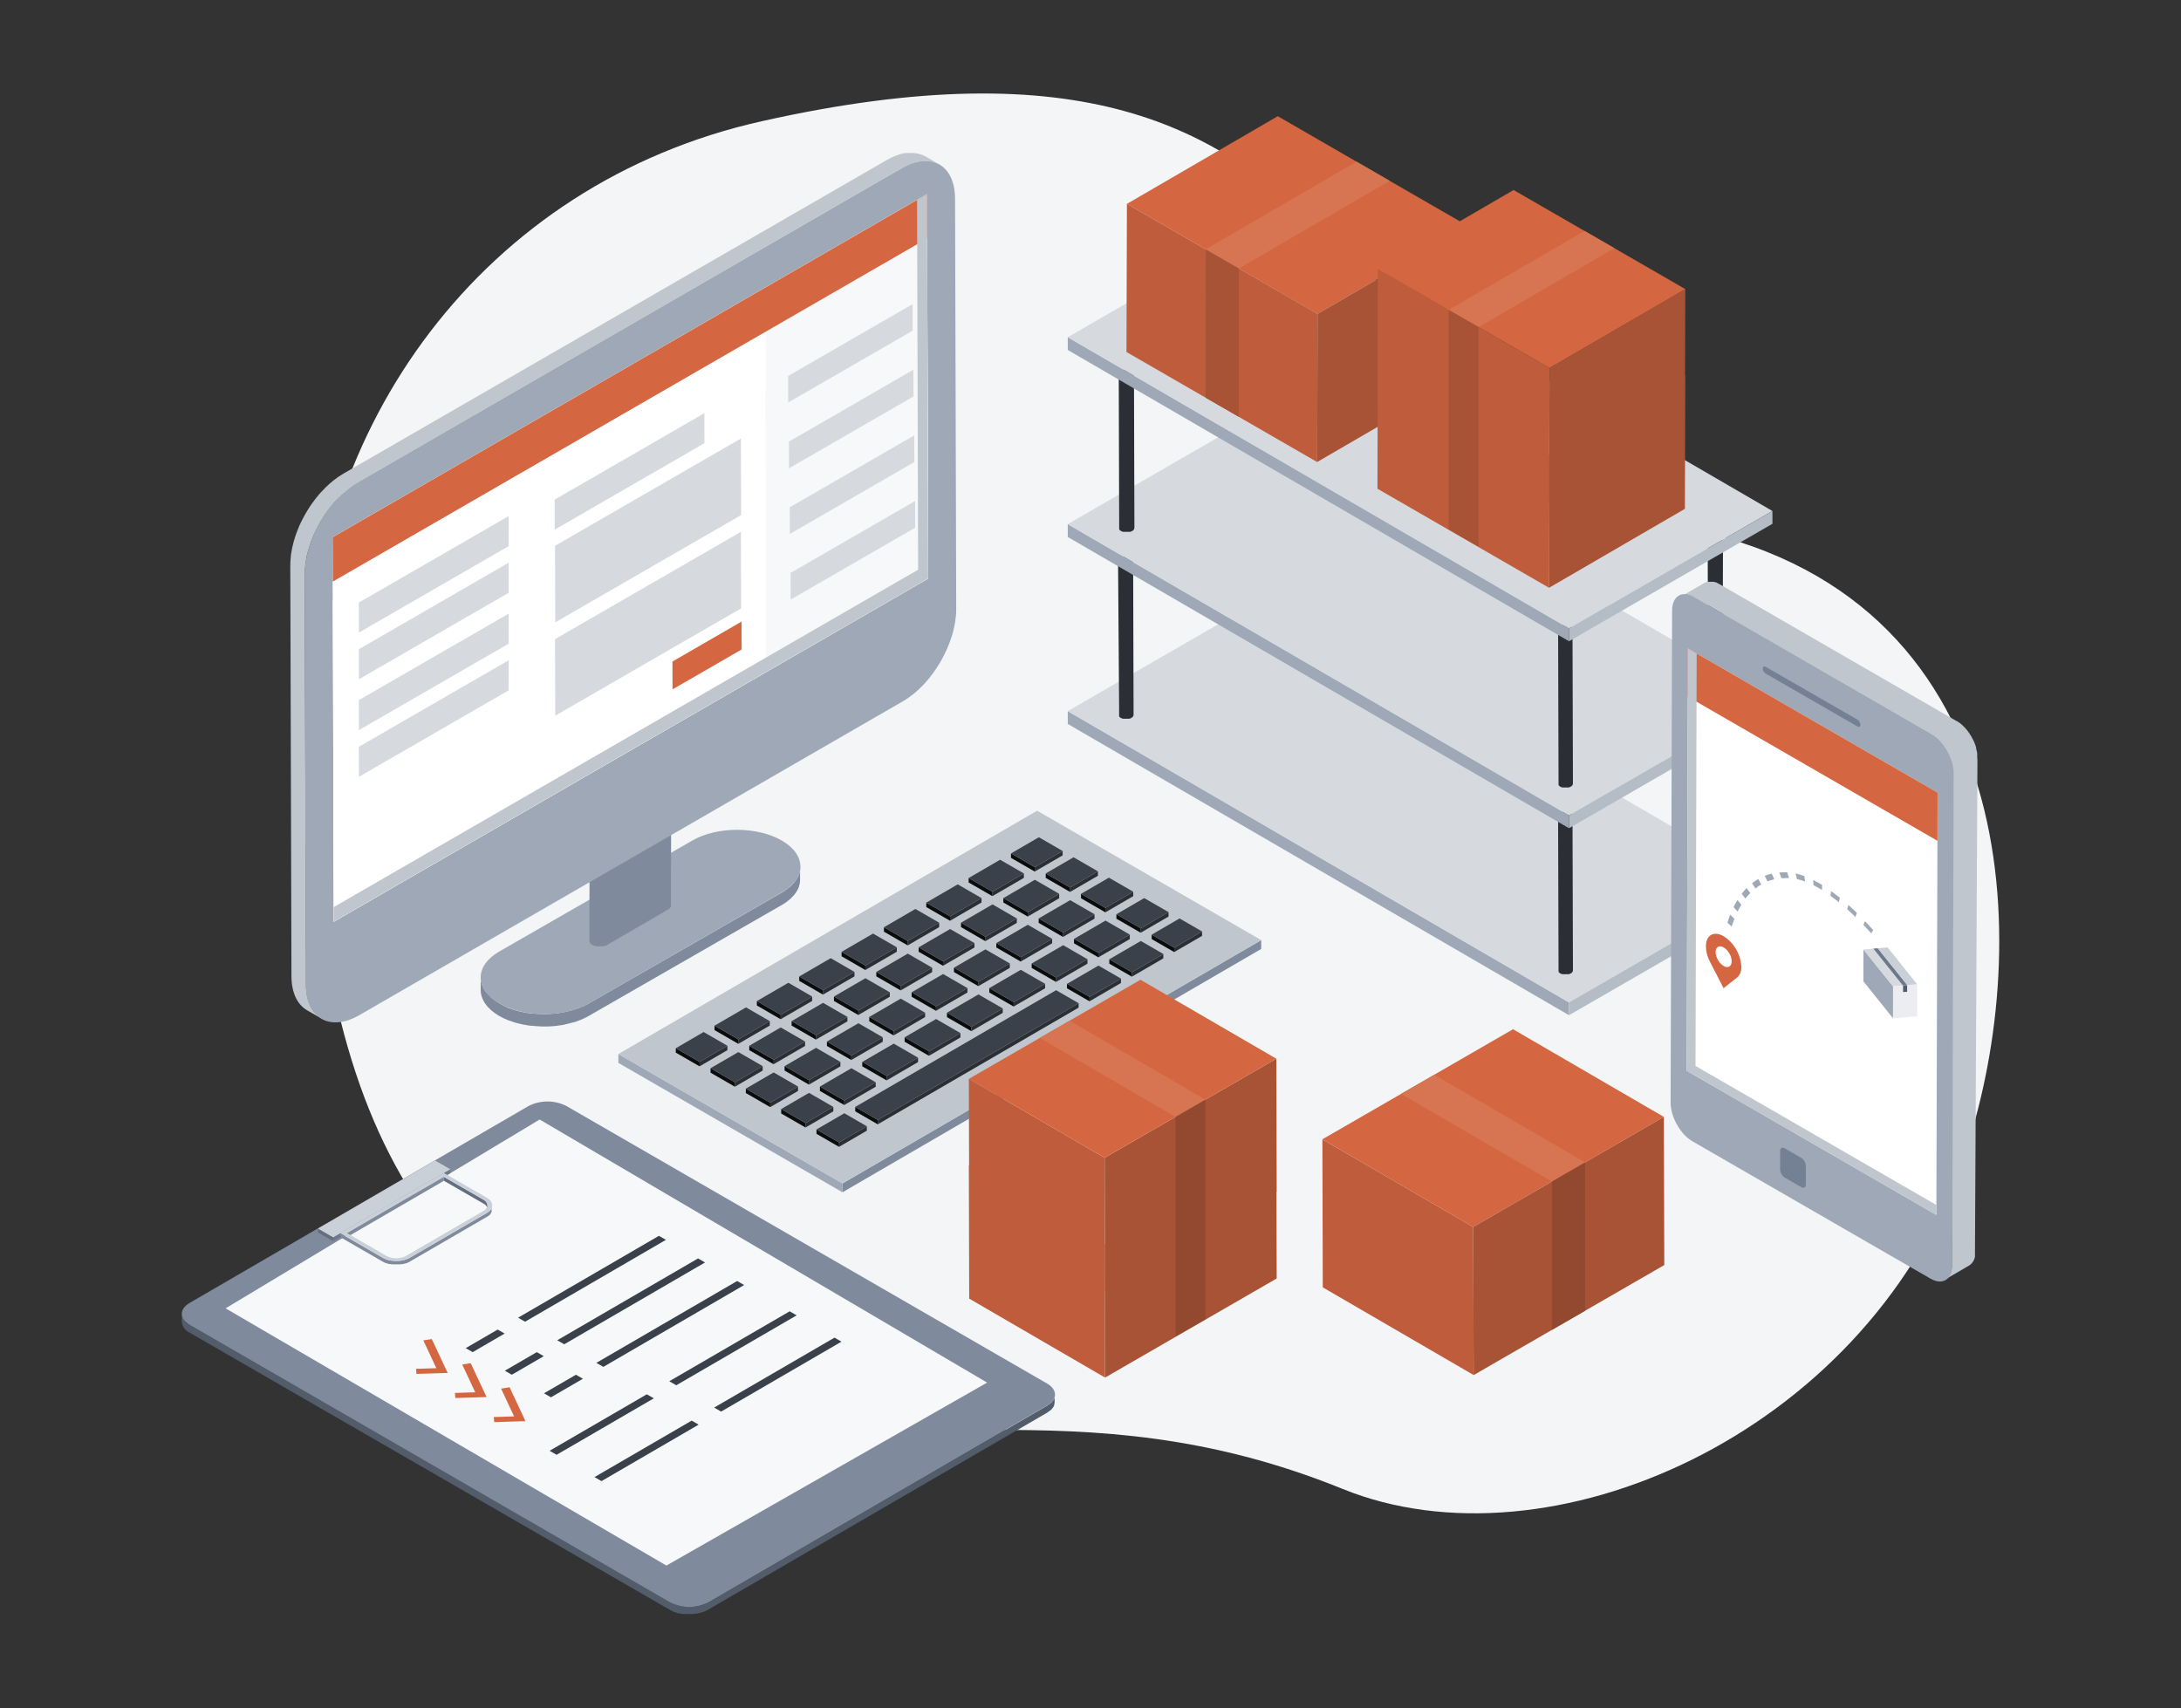<?xml version="1.0" encoding="UTF-8"?><svg id="a" xmlns="http://www.w3.org/2000/svg" xmlns:xlink="http://www.w3.org/1999/xlink" viewBox="0 0 600 470"><rect x="0" y="0" width="600" height="470" fill="#333333" stroke="none"/><defs><clipPath id="b"><polygon points="255.03 53.41 91.51 147.82 91.81 253.58 255.33 159.17 255.03 53.41" fill="none"/></clipPath></defs><path d="M84.78,192.11c0,111.58,28.42,166.41,106.25,193.46,54.07,18.79,104.46-5.9,178.37,24.09,56.6,22.95,142.6-14.66,169.92-88.88,19.11-52,21.36-151.65-69.3-174.08C360.74,119.7,386.13-6.21,209.57,33.35c-76.77,17.17-124.79,84.27-124.79,158.76Z" fill="#f4f5f6"/><polygon points="346.96 258.65 346.96 261.08 231.77 328.03 231.78 325.59 346.96 258.65" fill="#7f8b9d"/><polygon points="231.78 325.59 231.77 328.03 170.11 292.43 170.12 289.99 231.78 325.59" fill="#9ea8b6"/><polygon points="346.96 258.65 231.78 325.59 170.12 289.99 285.31 223.05 346.96 258.65" fill="#bfc6ce"/><polygon points="292.33 234.12 292.33 235.34 284.66 239.79 284.67 238.58 292.33 234.12" fill="#2b2f35"/><polygon points="302.04 239.73 302.04 240.95 294.38 245.4 294.38 244.19 302.04 239.73" fill="#2b2f35"/><polygon points="311.76 245.34 311.76 246.56 304.09 251.01 304.1 249.79 311.76 245.34" fill="#2b2f35"/><polygon points="281.67 240.31 281.67 241.53 273.01 246.56 273.02 245.35 281.67 240.31" fill="#2b2f35"/><polygon points="291.39 245.92 291.38 247.14 282.73 252.17 282.73 250.96 291.39 245.92" fill="#2b2f35"/><polygon points="301.1 251.53 301.1 252.75 292.44 257.78 292.45 256.56 301.1 251.53" fill="#2b2f35"/><polygon points="270.02 247.09 270.02 248.3 261.36 253.33 261.37 252.12 270.02 247.09" fill="#2b2f35"/><polygon points="279.74 252.69 279.73 253.91 271.08 258.94 271.08 257.73 279.74 252.69" fill="#2b2f35"/><polygon points="289.45 258.3 289.45 259.52 280.79 264.55 280.8 263.34 289.45 258.3" fill="#2b2f35"/><polygon points="258.37 253.86 258.37 255.07 249.71 260.11 249.72 258.89 258.37 253.86" fill="#2b2f35"/><polygon points="268.09 259.47 268.08 260.68 259.43 265.71 259.43 264.5 268.09 259.47" fill="#2b2f35"/><polygon points="277.8 265.07 277.8 266.29 269.14 271.32 269.14 270.11 277.8 265.07" fill="#2b2f35"/><polygon points="246.72 260.63 246.72 261.85 238.06 266.88 238.06 265.66 246.72 260.63" fill="#2b2f35"/><polygon points="256.44 266.24 256.43 267.45 247.78 272.49 247.78 271.27 256.44 266.24" fill="#2b2f35"/><polygon points="266.15 271.85 266.15 273.06 257.49 278.1 257.49 276.88 266.15 271.85" fill="#2b2f35"/><polygon points="235.07 267.4 235.07 268.62 226.41 273.65 226.41 272.43 235.07 267.4" fill="#2b2f35"/><polygon points="244.79 273.01 244.78 274.23 236.13 279.26 236.13 278.04 244.79 273.01" fill="#2b2f35"/><polygon points="254.5 278.62 254.5 279.83 245.84 284.87 245.84 283.65 254.5 278.62" fill="#2b2f35"/><polygon points="223.42 274.17 223.42 275.39 214.76 280.42 214.76 279.2 223.42 274.17" fill="#2b2f35"/><polygon points="233.13 279.78 233.13 281 224.47 286.03 224.48 284.81 233.13 279.78" fill="#2b2f35"/><polygon points="242.85 285.39 242.85 286.61 234.19 291.64 234.19 290.42 242.85 285.39" fill="#2b2f35"/><polygon points="211.77 280.94 211.77 282.16 203.11 287.19 203.11 285.97 211.77 280.94" fill="#2b2f35"/><polygon points="221.49 286.55 221.48 287.77 212.82 292.8 212.83 291.58 221.49 286.55" fill="#2b2f35"/><polygon points="231.2 292.16 231.2 293.38 222.54 298.41 222.54 297.19 231.2 292.16" fill="#2b2f35"/><polygon points="321.47 250.95 321.47 252.17 313.81 256.62 313.81 255.4 321.47 250.95" fill="#2b2f35"/><polygon points="310.82 257.14 310.81 258.36 302.16 263.39 302.16 262.17 310.82 257.14" fill="#2b2f35"/><polygon points="299.17 263.91 299.16 265.13 290.51 270.16 290.51 268.94 299.17 263.91" fill="#2b2f35"/><polygon points="287.52 270.68 287.51 271.9 278.86 276.93 278.86 275.72 287.52 270.68" fill="#2b2f35"/><polygon points="275.87 277.45 275.86 278.67 267.21 283.7 267.21 282.49 275.87 277.45" fill="#2b2f35"/><polygon points="330.69 256.27 330.69 257.49 323.03 261.94 323.03 260.73 330.69 256.27" fill="#2b2f35"/><polygon points="264.22 284.23 264.21 285.44 255.56 290.48 255.56 289.26 264.22 284.23" fill="#2b2f35"/><polygon points="252.56 291 252.56 292.21 243.91 297.25 243.91 296.03 252.56 291" fill="#2b2f35"/><polygon points="240.91 297.77 240.91 298.99 232.25 304.02 232.26 302.8 240.91 297.77" fill="#2b2f35"/><polygon points="320.04 262.47 320.03 263.68 311.38 268.71 311.38 267.5 320.04 262.47" fill="#2b2f35"/><polygon points="308.39 269.24 308.38 270.45 299.73 275.49 299.73 274.27 308.39 269.24" fill="#2b2f35"/><polygon points="285.09 282.78 276.43 287.81 273.44 289.55 264.78 294.58 261.79 296.32 253.13 301.35 250.13 303.09 245.13 306 241.48 308.12 241.47 309.34 245.13 307.21 250.13 304.31 253.12 302.57 261.78 297.54 264.77 295.8 273.43 290.77 276.43 289.03 285.08 284 296.73 277.23 296.74 276.01 285.09 282.78" fill="#2b2f35"/><polygon points="200.11 287.72 200.11 288.93 192.45 293.38 192.46 292.16 200.11 287.72" fill="#2b2f35"/><polygon points="209.82 293.32 209.82 294.54 202.17 298.99 202.17 297.77 209.82 293.32" fill="#2b2f35"/><polygon points="219.54 298.94 219.54 300.15 211.88 304.6 211.89 303.38 219.54 298.94" fill="#2b2f35"/><polygon points="229.25 304.54 229.25 305.76 221.6 310.21 221.6 308.99 229.25 304.54" fill="#2b2f35"/><polygon points="238.47 309.87 238.47 311.08 230.82 315.53 230.82 314.31 238.47 309.87" fill="#2b2f35"/><polygon points="284.67 238.58 284.66 239.79 278.12 236.02 278.13 234.8 284.67 238.58" fill="#0b0c0c"/><polygon points="294.38 244.19 294.38 245.4 287.68 241.53 287.68 240.31 294.38 244.19" fill="#0b0c0c"/><polygon points="304.1 249.79 304.09 251.01 297.39 247.14 297.39 245.92 304.1 249.79" fill="#0b0c0c"/><polygon points="273.02 245.35 273.01 246.56 266.47 242.79 266.48 241.57 273.02 245.35" fill="#0b0c0c"/><polygon points="282.73 250.96 282.73 252.17 276.02 248.3 276.03 247.09 282.73 250.96" fill="#0b0c0c"/><polygon points="292.45 256.56 292.44 257.78 285.74 253.91 285.74 252.69 292.45 256.56" fill="#0b0c0c"/><polygon points="261.37 252.12 261.36 253.33 254.82 249.56 254.82 248.34 261.37 252.12" fill="#0b0c0c"/><polygon points="271.08 257.73 271.08 258.94 264.38 255.07 264.38 253.86 271.08 257.73" fill="#0b0c0c"/><polygon points="280.8 263.34 280.79 264.55 274.09 260.68 274.09 259.47 280.8 263.34" fill="#0b0c0c"/><polygon points="249.72 258.89 249.71 260.11 243.17 256.33 243.18 255.11 249.72 258.89" fill="#0b0c0c"/><polygon points="259.43 264.5 259.43 265.71 252.72 261.85 252.73 260.63 259.43 264.5" fill="#0b0c0c"/><polygon points="269.14 270.11 269.14 271.32 262.44 267.45 262.44 266.24 269.14 270.11" fill="#0b0c0c"/><polygon points="238.06 265.66 238.06 266.88 231.52 263.1 231.52 261.88 238.06 265.66" fill="#0b0c0c"/><polygon points="247.78 271.27 247.78 272.49 241.07 268.62 241.08 267.4 247.78 271.27" fill="#0b0c0c"/><polygon points="257.49 276.88 257.49 278.1 250.79 274.23 250.79 273.01 257.49 276.88" fill="#0b0c0c"/><polygon points="226.41 272.43 226.41 273.65 219.87 269.87 219.87 268.65 226.41 272.43" fill="#0b0c0c"/><polygon points="236.13 278.04 236.13 279.26 229.42 275.39 229.43 274.17 236.13 278.04" fill="#0b0c0c"/><polygon points="245.84 283.65 245.84 284.87 239.14 281 239.14 279.78 245.84 283.65" fill="#0b0c0c"/><polygon points="214.76 279.2 214.76 280.42 208.22 276.64 208.22 275.42 214.76 279.2" fill="#0b0c0c"/><polygon points="224.48 284.81 224.47 286.03 217.77 282.16 217.78 280.94 224.48 284.81" fill="#0b0c0c"/><polygon points="234.19 290.42 234.19 291.64 227.49 287.77 227.49 286.55 234.19 290.42" fill="#0b0c0c"/><polygon points="203.11 285.97 203.11 287.19 196.57 283.41 196.57 282.19 203.11 285.97" fill="#0b0c0c"/><polygon points="212.83 291.58 212.82 292.8 206.12 288.93 206.13 287.71 212.83 291.58" fill="#0b0c0c"/><polygon points="222.54 297.19 222.54 298.41 215.84 294.54 215.84 293.32 222.54 297.19" fill="#0b0c0c"/><polygon points="313.81 255.4 313.81 256.62 307.12 252.76 307.12 251.54 313.81 255.4" fill="#0b0c0c"/><polygon points="302.16 262.17 302.16 263.39 295.46 259.53 295.47 258.31 302.16 262.17" fill="#0b0c0c"/><polygon points="290.51 268.94 290.51 270.16 283.81 266.3 283.82 265.08 290.51 268.94" fill="#0b0c0c"/><polygon points="278.86 275.72 278.86 276.93 272.16 273.07 272.17 271.85 278.86 275.72" fill="#0b0c0c"/><polygon points="267.21 282.49 267.21 283.7 260.51 279.84 260.52 278.62 267.21 282.49" fill="#0b0c0c"/><polygon points="323.03 260.73 323.03 261.94 316.83 258.37 316.83 257.15 323.03 260.73" fill="#0b0c0c"/><polygon points="255.56 289.26 255.56 290.48 248.86 286.61 248.87 285.39 255.56 289.26" fill="#0b0c0c"/><polygon points="243.91 296.03 243.91 297.25 237.21 293.38 237.22 292.16 243.91 296.03" fill="#0b0c0c"/><polygon points="232.26 302.8 232.25 304.02 225.56 300.15 225.56 298.94 232.26 302.8" fill="#0b0c0c"/><polygon points="311.38 267.5 311.38 268.71 305.18 265.14 305.18 263.92 311.38 267.5" fill="#0b0c0c"/><polygon points="299.73 274.27 299.73 275.49 293.53 271.91 293.53 270.69 299.73 274.27" fill="#0b0c0c"/><polygon points="241.48 308.12 241.47 309.34 235.28 305.76 235.28 304.54 241.48 308.12" fill="#0b0c0c"/><polygon points="192.46 292.16 192.45 293.38 185.91 289.61 185.92 288.39 192.46 292.16" fill="#0b0c0c"/><polygon points="202.17 297.77 202.17 298.99 195.47 295.12 195.47 293.9 202.17 297.77" fill="#0b0c0c"/><polygon points="211.89 303.38 211.88 304.6 205.18 300.73 205.18 299.51 211.89 303.38" fill="#0b0c0c"/><polygon points="221.6 308.99 221.6 310.21 214.91 306.35 214.91 305.13 221.6 308.99" fill="#0b0c0c"/><polygon points="230.82 314.31 230.82 315.53 224.62 311.95 224.62 310.74 230.82 314.31" fill="#0b0c0c"/><polygon points="292.33 234.12 284.67 238.58 278.13 234.8 285.79 230.35 292.33 234.12" fill="#3a414a"/><polygon points="302.04 239.73 294.38 244.19 287.68 240.31 295.34 235.86 302.04 239.73" fill="#3a414a"/><polygon points="311.76 245.34 304.1 249.79 297.39 245.92 305.06 241.47 311.76 245.34" fill="#3a414a"/><polygon points="281.67 240.31 273.02 245.35 266.48 241.57 275.13 236.54 281.67 240.31" fill="#3a414a"/><polygon points="291.39 245.92 282.73 250.96 276.03 247.09 284.69 242.05 291.39 245.92" fill="#3a414a"/><polygon points="301.1 251.53 292.45 256.56 285.74 252.69 294.4 247.66 301.1 251.53" fill="#3a414a"/><polygon points="270.02 247.09 261.37 252.12 254.82 248.34 263.48 243.31 270.02 247.09" fill="#3a414a"/><polygon points="279.74 252.69 271.08 257.73 264.38 253.86 273.04 248.82 279.74 252.69" fill="#3a414a"/><polygon points="289.45 258.3 280.8 263.34 274.09 259.47 282.75 254.43 289.45 258.3" fill="#3a414a"/><polygon points="258.37 253.86 249.72 258.89 243.18 255.11 251.83 250.08 258.37 253.86" fill="#3a414a"/><polygon points="268.09 259.47 259.43 264.5 252.73 260.63 261.38 255.6 268.09 259.47" fill="#3a414a"/><polygon points="277.8 265.07 269.14 270.11 262.44 266.24 271.1 261.2 277.8 265.07" fill="#3a414a"/><polygon points="246.72 260.63 238.06 265.66 231.52 261.88 240.18 256.85 246.72 260.63" fill="#3a414a"/><polygon points="256.44 266.24 247.78 271.27 241.08 267.4 249.73 262.37 256.44 266.24" fill="#3a414a"/><polygon points="266.15 271.85 257.49 276.88 250.79 273.01 259.45 267.98 266.15 271.85" fill="#3a414a"/><polygon points="235.07 267.4 226.41 272.43 219.87 268.65 228.53 263.62 235.07 267.4" fill="#3a414a"/><polygon points="244.79 273.01 236.13 278.04 229.43 274.17 238.08 269.14 244.79 273.01" fill="#3a414a"/><polygon points="254.5 278.62 245.84 283.65 239.14 279.78 247.8 274.75 254.5 278.62" fill="#3a414a"/><polygon points="223.42 274.17 214.76 279.2 208.22 275.42 216.88 270.39 223.42 274.17" fill="#3a414a"/><polygon points="233.13 279.78 224.48 284.81 217.78 280.94 226.43 275.91 233.13 279.78" fill="#3a414a"/><polygon points="242.85 285.39 234.19 290.42 227.49 286.55 236.15 281.52 242.85 285.39" fill="#3a414a"/><polygon points="211.77 280.94 203.11 285.97 196.57 282.19 205.23 277.16 211.77 280.94" fill="#3a414a"/><polygon points="221.49 286.55 212.83 291.58 206.13 287.71 214.78 282.68 221.49 286.55" fill="#3a414a"/><polygon points="231.2 292.16 222.54 297.19 215.84 293.32 224.5 288.29 231.2 292.16" fill="#3a414a"/><polygon points="321.47 250.95 313.81 255.4 307.12 251.54 314.78 247.09 321.47 250.95" fill="#3a414a"/><polygon points="310.82 257.14 302.16 262.17 295.47 258.31 304.13 253.28 310.82 257.14" fill="#3a414a"/><polygon points="299.17 263.91 290.51 268.94 283.82 265.08 292.48 260.05 299.17 263.91" fill="#3a414a"/><polygon points="287.52 270.68 278.86 275.72 272.17 271.85 280.82 266.82 287.52 270.68" fill="#3a414a"/><polygon points="275.87 277.45 267.21 282.49 260.52 278.62 269.17 273.59 275.87 277.45" fill="#3a414a"/><polygon points="330.69 256.27 323.03 260.73 316.83 257.15 324.5 252.69 330.69 256.27" fill="#3a414a"/><polygon points="264.22 284.23 255.56 289.26 248.87 285.39 257.52 280.36 264.22 284.23" fill="#3a414a"/><polygon points="252.56 291 243.91 296.03 237.22 292.16 245.87 287.13 252.56 291" fill="#3a414a"/><polygon points="240.91 297.77 232.26 302.8 225.56 298.94 234.22 293.9 240.91 297.77" fill="#3a414a"/><polygon points="320.04 262.47 311.38 267.5 305.18 263.92 313.84 258.89 320.04 262.47" fill="#3a414a"/><polygon points="308.39 269.24 299.73 274.27 293.53 270.69 302.19 265.66 308.39 269.24" fill="#3a414a"/><polygon points="296.74 276.01 285.09 282.78 276.43 287.81 273.44 289.55 264.78 294.58 261.79 296.32 253.13 301.35 250.13 303.09 245.13 306 241.48 308.12 235.28 304.54 238.94 302.42 243.94 299.51 246.93 297.77 255.59 292.74 258.58 291 267.24 285.97 270.23 284.23 278.89 279.2 290.54 272.43 296.74 276.01" fill="#3a414a"/><polygon points="200.11 287.72 192.46 292.16 185.92 288.39 193.57 283.94 200.11 287.72" fill="#3a414a"/><polygon points="209.82 293.32 202.17 297.77 195.47 293.9 203.12 289.46 209.82 293.32" fill="#3a414a"/><polygon points="219.54 298.94 211.89 303.38 205.18 299.51 212.84 295.06 219.54 298.94" fill="#3a414a"/><polygon points="229.25 304.54 221.6 308.99 214.91 305.13 222.56 300.68 229.25 304.54" fill="#3a414a"/><polygon points="238.47 309.87 230.82 314.31 224.62 310.74 232.28 306.29 238.47 309.87" fill="#3a414a"/><path d="M220.15,239c0,.17,0,.35-.06.52s-.08.31-.12.47c-.04.17-.08.34-.14.5-.06.15-.12.29-.19.44-.07.18-.16.36-.25.53-.07.13-.15.26-.24.39-.12.21-.26.42-.41.61l-.28.36c-.23.27-.47.53-.72.77l-.31.3c-.17.15-.36.3-.54.44s-.32.27-.5.39-.4.28-.61.41-.46.31-.71.46l-53.17,30.52c-.78.44-1.59.82-2.43,1.14l-.66.25c-.52.18-1.07.33-1.61.48s-1.16.32-1.76.44-1.45.28-2.19.37l-.45.06c-1,.1-2,.15-3,.15h-.45c-1,0-1.94-.07-2.9-.17h-.42c-.94-.12-1.87-.28-2.79-.49l-.51-.12c-.84-.21-1.67-.47-2.49-.77l-.32-.11c-.91-.38-1.78-.83-2.62-1.34-3.38-2-5.07-4.56-5.06-7.14v3.5c0,2.58,1.68,5.16,5.06,7.14.83.47,1.69.89,2.58,1.24h.09l.32.11c.56.2,1.11.4,1.7.57l.79.19.51.13c.17,0,.34.09.52.12.56.12,1.14.22,1.72.31.18,0,.37,0,.55.06h.42l.72.08c.57,0,1.14.08,1.72.1h1.77c.65,0,1.3-.07,1.94-.13h.16l.41-.06c.55-.07,1.1-.13,1.64-.23.2,0,.39-.1.59-.15.59-.12,1.17-.27,1.74-.43.32-.09.65-.14,1-.24s.44-.17.66-.25l.66-.24c.84-.32,1.65-.71,2.43-1.15l53.12-30.53.27-.16c.15-.08.27-.18.42-.27l.64-.43.49-.39c.18-.14.37-.29.54-.44l.12-.1.19-.21c.25-.24.49-.5.72-.77l.17-.18c0-.06.07-.12.12-.17.15-.21.28-.41.41-.62s.12-.17.17-.26c.02-.04.04-.08.06-.12.1-.18.18-.36.26-.54s.11-.22.15-.33c0-.03,0-.07,0-.1.06-.17.1-.35.15-.52s.08-.24.1-.36c0-.03,0-.06,0-.09.03-.18.05-.37.06-.55v-4.01c.03.21.05.41.05.62Z" fill="#7f8b9d"/><path d="M190.52,231.22c6.81-3.91,17.84-3.88,24.61.07s6.75,10.34-.06,14.26l-53.17,30.56c-6.8,3.91-17.82,3.87-24.6-.08s-6.75-10.34.06-14.25l53.16-30.56Z" fill="#9ea8b6"/><path d="M183.92,214c-1.26-.64-2.74-.64-4,0l-16.86,9.8c-.46.21-.78.65-.83,1.15h0l-.1,33.88c.05.52.39.97.87,1.17l.41.19c.11.05.23.09.35.12h.29l.28.05h1.17l.36-.05h.29l.25-.06c.21-.06.41-.15.6-.25l16.86-9.8h0c.13-.08.25-.17.36-.27l.17-.19h0l.06-.09c.03-.05.05-.1.07-.16.02-.05.04-.11.05-.16,0-.05,0-.11,0-.16l.09-33.88h0c-.01.15-.06.29-.14.42.36-.71.15-1.3-.6-1.71ZM162.3,225.15c.01.15.06.29.14.41-.08-.12-.13-.26-.14-.41ZM184.55,215.77h0c-.16.22-.37.41-.61.54.24-.14.45-.32.61-.54Z" fill="#7f8b9d"/><polygon points="91.81 253.58 87.82 251.26 87.52 145.5 91.51 147.82 91.81 253.58" fill="#868686"/><polygon points="255.03 53.41 255.33 159.17 91.81 253.58 91.51 147.82 255.03 53.41" fill="#fff"/><path d="M248,46.29c8.11-4.69,14.71-.93,14.74,8.4l.32,112.88c0,9.31-6.53,20.68-14.65,25.36l-149.53,86.35c-8.12,4.68-14.71.91-14.74-8.4l-.32-112.88c0-9.32,6.53-20.67,14.65-25.36L248,46.29ZM255.31,159.17l-.31-105.76-163.49,94.41.3,105.76,163.52-94.41" fill="#9ea8b6"/><path d="M255.08,43.29l-.6-.35h-.08c-.24-.13-.49-.25-.74-.36h-.15l-.24-.09-.39-.13-.42-.1-.26-.06h-.14c-.29-.05-.59-.09-.89-.11h-2.06l-.38.08-.59.12-.33.07c-.11,0-.22.09-.33.12-.34.1-.69.22-1,.35l-.37.13c-.07.04-.14.07-.21.1-.65.28-1.28.59-1.9.94l-149.53,86.31c-.47.27-.94.57-1.4.88l-.47.35c-.3.22-.6.44-.89.67l-.53.44c-.27.22-.54.46-.81.7s-.34.31-.5.48l-.31.28-.31.33c-.34.34-.67.69-1,1.05-.1.12-.21.22-.31.33l-.24.3c-.2.23-.38.46-.57.69l-.38.46-.29.4-.4.54-.29.39-.45.67-.28.42-.12.18c-.26.41-.51.82-.75,1.24l-.05.08-.15.27c-.17.3-.34.59-.49.89-.08.14-.15.28-.22.42l-.22.44c-.06.13-.13.25-.2.39-.16.34-.32.69-.47,1l-.09.18v.05c-.19.44-.37.88-.54,1.32l-.09.24c-.06.16-.11.32-.17.49l-.24.65-.15.52c-.07.2-.13.41-.19.61s-.08.25-.11.37-.11.44-.16.66-.14.52-.19.77c0,.09-.05.17-.07.26s0,.35-.09.52c-.07.4-.14.8-.2,1.19l-.06.33c0,.1,0,.19,0,.29-.11.86-.16,1.72-.16,2.58l.32,112.89c0,4.62,1.64,7.89,4.28,9.42l3.8,2.2.2.12c-2.64-1.53-4.28-4.79-4.29-9.42l-.35-112.84c0-.86.06-1.71.17-2.56,0-.22.05-.43.08-.65.05-.38.12-.76.19-1.15s.1-.54.16-.82.12-.49.19-.74.17-.7.28-1,.12-.4.18-.6c.12-.4.26-.8.4-1.2,0-.15.11-.3.16-.46.21-.54.43-1.09.66-1.63l.06-.13c.22-.5.46-1,.7-1.48l.21-.41c.23-.46.48-.92.74-1.37l.12-.22c.3-.51.61-1,.94-1.52l.25-.39c.25-.36.5-.73.76-1.08l.39-.53c.22-.3.45-.58.68-.87s.37-.46.56-.68.37-.43.56-.64c.32-.36.64-.7,1-1l.63-.63.49-.46c.27-.25.55-.49.84-.73s.32-.28.49-.41l.93-.7.44-.32c.46-.32.93-.62,1.41-.89L248,46.29c.59-.35,1.21-.65,1.84-.92l.58-.24c.35-.13.7-.25,1-.35s.44-.13.66-.18.41-.1.61-.13.51-.09.77-.12h1.65c.37.02.73.06,1.09.13l.25.06c.28.06.55.14.81.24l.25.08c.35.12.68.28,1,.46l-3.43-2.03Z" fill="#bfc6ce"/><polygon points="255.03 53.41 255.33 159.17 91.81 253.58 91.51 147.82 255.03 53.41" fill="#fff"/><polygon points="91.81 253.58 255.33 159.17 255.03 53.41 91.81 253.58 91.81 253.58" fill="#ebebeb"/><g clip-path="url(#b)"><polygon points="210.6 87.2 257.57 60.08 257.83 158.93 210.85 186.05 210.6 87.2" fill="#f7f8f9"/><polygon points="251.05 83.68 251.07 90.98 216.84 110.74 216.82 103.44 251.05 83.68" fill="#d6dadf"/><polyline points="217.06 121.5 217.08 128.81 251.31 109.05 251.28 101.74 217.06 121.5" fill="#ebebeb"/><polyline points="217.29 139.57 217.31 146.87 251.53 127.11 251.51 119.81 217.29 139.57" fill="#ebebeb"/><polyline points="251.76 145.17 251.74 137.87 217.51 157.63 217.53 164.93 251.76 145.17" fill="#ebebeb"/><polygon points="251.74 137.87 251.76 145.17 217.53 164.93 217.51 157.63 251.74 137.87" fill="#d6dadf"/><polygon points="251.51 119.81 251.53 127.11 217.31 146.87 217.29 139.57 251.51 119.81" fill="#d6dadf"/><path d="M175.68,145.83c.23-.13.4-.15.51-.09s.17.25.17.53v1.49l-.3.18v-1.48c0-.18,0-.31-.1-.36s-.17,0-.31.05c-.17.1-.32.25-.42.42-.09.2-.13.43-.13.65v1.27l-.3.17v-1.47c0-.19,0-.31-.1-.36s-.17,0-.31,0c-.18.1-.33.25-.42.43-.09.23-.14.47-.13.71v1.2l-.3.17v-2.28l.25-.14v.29h0c.05-.15.13-.28.24-.4.1-.12.21-.21.34-.29.32-.18.51-.16.61,0h0c.06-.15.15-.3.25-.43.14-.11.29-.19.45-.26Z"/><path d="M170.58,148.06v3l-.34.2-1.45-1.72h0v2.54l-.28.16v-3l.35-.21,1.45,1.71h0c0-.12,0-.23,0-.35v-2.17l.27-.16Z"/><polygon points="210.6 96.53 210.85 186.05 90.85 255.33 90.6 165.81 210.6 96.53" fill="#fff"/><polyline points="152.69 164.17 152.75 185.24 203.89 155.71 203.83 134.65 152.69 164.17" fill="#fff"/><polyline points="139.95 179.8 139.93 171.54 98.72 195.33 98.74 203.6 139.95 179.8" fill="#fff"/><polyline points="204.02 169.36 204 161.68 184.99 172.66 185.01 180.34 204.02 169.36" fill="#fff"/><path d="M173.53,147.11v2.28l.3-.17v-1.22c0-.24.04-.48.13-.71.09-.18.24-.33.42-.43.14-.08.24-.1.31,0s.1.17.1.36v1.47l.3-.17v-1.27c0-.22.04-.45.13-.65.1-.17.25-.32.42-.42.14-.08.24-.1.31-.05s.1.18.1.36v1.48l.3-.18v-1.49c0-.28-.06-.46-.17-.53s-.28,0-.51.09c-.14.09-.27.2-.38.32-.1.13-.19.28-.25.43h0c-.1-.19-.29-.21-.61,0-.13.08-.24.17-.34.29-.11.12-.19.25-.24.4h0v-.29l-.25.14" fill="#fff"/><path d="M168.52,149.25v3l.28-.16v-2.54h0l1.45,1.72.34-.2v-3l-.28.16v2.2c0,.12,0,.23,0,.35h0l-1.44-1.78-.35.21" fill="#fff"/><path d="M165.37,154.13c-.07.13-.11.28-.11.43,0,.2.07.31.21.34.22.02.43-.05.6-.18.29-.16.55-.38.76-.64.17-.21.27-.46.27-.73,0-.19-.06-.31-.18-.35-.17-.03-.35.02-.49.13l-.35.2c-.11.07-.18.1-.23.09l-.07-.1c.01-.16.09-.3.2-.41l.16-.07c.22-.13.41-.31.55-.52.12-.19.19-.42.19-.65v-.24l-.09-.12.37-.27v-.22l-.69.39c-.1.03-.19.07-.28.13-.22.12-.41.3-.55.51-.13.21-.19.45-.19.69-.01.12.02.24.1.34.05.09.15.13.25.11l-.19.28v.41h.13c-.13.11-.24.25-.33.4" fill="#fff"/><path d="M110.77,185.29c-.04-.19-.1-.37-.18-.54l-.43-1.05-.33.19.81,1.82-.1.39c-.06.26-.22.5-.44.65l-.23.11v.27c.1-.03.19-.07.27-.12.17-.1.31-.23.41-.4.14-.22.24-.46.3-.71l.84-3.08-.32.18c-.28,1-.43,1.66-.48,1.86s-.08.34-.1.42h0" fill="#fff"/><polyline points="152.71 158.38 152.71 158.69 153.54 158.21 153.55 160.93 153.85 160.76 153.84 158.04 154.68 157.55 154.68 157.24 152.71 158.38" fill="#fff"/><path d="M177,144.18v3.22l.21-.12.06-.33h0c.07.07.16.1.26.1.12-.01.24-.06.35-.12.27-.16.48-.39.61-.67.15-.31.22-.65.21-1,.03-.26-.04-.53-.21-.74-.15-.13-.35-.11-.61,0-.28.16-.49.41-.62.7h0v-1.22l-.3.18" fill="#fff"/><path d="M100.19,190.7c.03.07.03.16,0,.23,0,.16-.04.33-.14.46-.13.17-.29.3-.47.4-.12.07-.25.13-.38.18-.11.04-.23.07-.35.08v.33c.26-.04.5-.13.72-.27.27-.15.51-.36.69-.62.16-.23.24-.5.25-.78.02-.16-.04-.31-.16-.41-.18-.07-.39-.07-.57,0-.12.01-.25.01-.37,0l-.17-.1c-.04-.07-.05-.14-.05-.22,0-.15.05-.3.14-.42.1-.14.23-.26.38-.34.19-.12.41-.18.63-.2l.1-.37c-.26.03-.51.12-.73.25-.24.14-.44.33-.6.56-.14.2-.22.44-.23.69-.02.17.04.33.16.45.16.08.35.1.53.05.13-.02.26-.02.39,0l.18.08" fill="#fff"/><path d="M160.35,153.77v3.23l.3-.18v-.82l.22-.35.71.67.36-.21-.87-.81.8-1.43-.35.2-.64,1.15c-.09.15-.16.31-.23.47h0v-2.09l-.3.17" fill="#fff"/><path d="M113.73,182.78c.03-.27-.06-.53-.25-.72-.17-.12-.39-.09-.66.07-.29.16-.52.41-.67.7-.17.31-.26.65-.25,1,0,.19.04.39.12.56.06.13.18.21.32.23.17,0,.33-.04.47-.13.29-.16.52-.4.67-.7.16-.31.25-.65.25-1" fill="#fff"/><path d="M179.36,144c-.16.31-.24.65-.24,1-.04.27.06.53.26.71.17.11.41.07.7-.1.12-.07.23-.14.34-.23.11-.09.21-.19.3-.29v-.3c-.19.2-.4.37-.63.52-.21.11-.37.13-.47.06s-.18-.24-.18-.5l1.36-.78v-.23c.02-.23-.06-.45-.22-.61-.15-.11-.34-.09-.59.05-.27.17-.49.41-.63.69" fill="#fff"/><path d="M101.81,188.48c-.27.17-.5.4-.64.69-.15.31-.23.65-.23,1-.04.27.06.53.26.71.16.11.4.07.69-.1.12-.07.24-.14.35-.23l.29-.29v-.26c-.19.2-.4.37-.63.52-.2.11-.36.13-.47.06s-.17-.24-.17-.5l1.35-.78v-.3c.03-.23-.05-.45-.21-.61-.18-.12-.41-.12-.59,0" fill="#fff"/><path d="M105.62,187.31c.03-.23-.05-.46-.22-.62-.14-.11-.34-.09-.58.06-.28.16-.5.4-.64.69-.15.31-.23.65-.23,1-.04.27.06.54.26.72.16.1.39.07.68-.1.12-.07.24-.15.35-.24.11-.09.21-.18.3-.28v-.3c-.19.2-.4.37-.63.51-.13.11-.32.14-.48.07-.12-.14-.18-.32-.17-.5l1.36-.79v-.22" fill="#fff"/><path d="M163.23,153.06v2.28l.31-.18v-1.16c-.01-.25.04-.49.14-.72.1-.19.26-.35.45-.46.15-.08.27-.11.35-.06s.1.17.1.35v1.48l.3-.18v-1.51c0-.29-.06-.46-.17-.53s-.3,0-.54.11c-.14.08-.27.18-.37.3-.11.12-.2.26-.26.42h0l-.06-.28-.24.14" fill="#fff"/><path d="M171.24,148.44v1.48c0,.3.06.46.18.53s.3,0,.54-.12c.14-.08.27-.18.37-.3.11-.12.2-.25.26-.4h0v.28l.24-.14v-2.28l-.3.17v1.2c.01.24-.03.49-.14.71-.1.2-.25.36-.45.46-.16.09-.28.12-.35.07s-.1-.17-.1-.36v-1.47l-.31.18" fill="#fff"/><path d="M157.36,157.37c-.64.4-1,.82-1,1.29,0,.21.06.34.17.39.16.06.33.04.47-.05.14-.08.26-.18.37-.29.11-.14.21-.29.29-.45h0l.06.28.22-.12v-1.56c0-.26,0-.42-.17-.48-.18-.04-.37,0-.52.12-.13.08-.25.17-.36.27-.11.1-.22.2-.31.32l.09.21c.16-.2.35-.36.56-.49.15-.09.25-.11.32-.06s.1.16.1.33v.14l-.33.2" fill="#fff"/><path d="M106.48,187.62c-.12-.16-.17-.36-.15-.56-.05-.49.18-.97.6-1.23l.21-.09h.21l.1-.35c-.08-.01-.15-.01-.23,0-.1.04-.19.08-.28.13-.29.17-.53.41-.68.71-.16.31-.24.65-.23,1,0,.37.07.62.23.73s.38.09.67-.08c.19-.11.36-.25.5-.41v-.31c-.15.16-.32.3-.51.42-.2.11-.34.12-.44,0" fill="#fff"/><path d="M158.73,155.93c-.16.31-.24.65-.23,1-.03.27.05.53.23.73.16.11.38.08.67-.08.19-.11.36-.25.5-.42v-.3c-.15.16-.33.3-.51.42-.2.11-.34.12-.44,0-.12-.16-.18-.36-.15-.56-.05-.49.18-.96.6-1.22l.21-.09h.22l.09-.34h-.22c-.1.04-.2.08-.29.14-.29.16-.52.41-.68.7" fill="#fff"/><path d="M107.62,185.27v.17l.28-.16v1.34c0,.47.2.59.58.36l.17-.11.14-.12v-.27l-.11.09-.16.11c-.1.06-.18.06-.23,0-.07-.07-.1-.16-.09-.26v-1.32l.58-.33v-.27l-.58.33v-.53l-.16.1-.13.56-.29.31" fill="#fff"/><path d="M155,157.79v2.28l.3-.17v-1.23c0-.23.06-.45.17-.65.09-.19.23-.35.4-.46l.22-.1.05-.35-.24.12c-.13.08-.25.19-.34.32-.12.15-.21.32-.27.5h0v-.41l-.25.14" fill="#fff"/><path d="M181.3,142.63v2.27l.3-.17v-1.22c0-.23.06-.46.17-.66.09-.19.23-.35.4-.46l.22-.09v-.35l-.24.11c-.13.08-.25.19-.34.32-.11.15-.2.32-.27.5h0v-.4l-.25.14" fill="#fff"/><polyline points="103.12 186.82 103.13 190.04 103.42 189.87 103.42 186.64 103.12 186.82" fill="#fff"/><polyline points="162.59 153.43 162.29 153.6 162.3 155.88 162.6 155.71 162.59 153.43" fill="#fff"/><polyline points="162.32 152.8 162.26 153 162.32 153.14 162.45 153.13 162.57 153 162.63 152.79 162.57 152.65 162.45 152.67 162.32 152.8" fill="#fff"/><polygon points="194.86 168.34 198.99 168.38 198.99 169.06 194.88 173.57 194.87 172.41 197.7 169.41 194.87 169.5 194.86 168.34" fill="#fff"/><polygon points="190 171.14 194.14 171.18 194.14 171.86 190.02 176.38 190.02 175.22 192.85 172.21 190.01 172.3 190 171.14" fill="#fff"/><polygon points="251.28 101.74 251.31 109.05 217.08 128.81 217.06 121.5 251.28 101.74" fill="#d6dadf"/><polygon points="184.99 182 204 171.02 204.02 178.69 185.01 189.67 184.99 182" fill="#d46741"/><path d="M180.35,143.6c.1.12.15.27.13.43l-1,.6c.02-.21.07-.41.17-.6.09-.16.22-.3.38-.39.11-.09.24-.11.32-.04Z" fill="#fff"/><path d="M177.86,146.64c-.2.12-.35.14-.45.06-.11-.18-.16-.4-.13-.61-.02-.26.03-.52.13-.76.09-.19.25-.35.44-.45.19-.11.33-.11.42,0,.11.18.16.38.13.59,0,.25-.04.5-.13.74-.09.18-.23.33-.41.43Z" fill="#fff"/><path d="M166.15,152.59c-.14.08-.25.11-.32.07s-.13-.13-.13-.3c0-.16.04-.31.11-.45.08-.13.2-.24.33-.32.3-.17.44-.08.44.26.01.31-.16.6-.43.74Z" fill="#fff"/><path d="M165.68,154.58c-.09,0-.13-.07-.13-.2,0-.14.03-.27.11-.38.08-.13.19-.23.32-.3l.36-.2c.11-.08.23-.14.37-.15.07,0,.1.08.1.2,0,.17-.07.33-.18.46-.16.18-.35.33-.56.45-.11.08-.25.12-.39.12Z" fill="#fff"/><path d="M156.82,158.7c-.07,0-.11-.1-.11-.22,0-.16.06-.32.16-.45.15-.17.32-.31.52-.42l.3-.19v.21c0,.2-.06.4-.16.58-.11.18-.26.33-.44.43-.09.07-.21.1-.27.06Z" fill="#fff"/><polygon points="203.83 120.64 203.89 141.71 152.75 171.23 152.69 150.17 203.83 120.64" fill="#d6dadf"/><polygon points="203.83 146.32 203.89 167.38 152.75 196.91 152.69 175.84 203.83 146.32" fill="#d6dadf"/><polygon points="257.83 158.93 257.84 164.18 210.87 191.3 90.87 260.58 90.85 255.33 210.85 186.05 257.83 158.93" fill="#e1ad33"/><path d="M112.81,182.43c.19-.12.34-.13.45,0,.12.16.17.37.15.57,0,.26-.04.51-.15.75-.09.21-.25.38-.45.49-.19.11-.34.12-.44,0-.13-.17-.18-.37-.16-.58,0-.25.04-.51.15-.74.1-.21.25-.38.45-.49Z" fill="#fff"/><path d="M104.43,187.44c.09-.17.22-.3.38-.4.16-.09.28-.11.36,0s.13.2.13.42l-1,.6c0-.21.04-.43.13-.62Z" fill="#fff"/><polygon points="139.93 154.82 139.95 163.09 98.74 186.88 98.72 178.62 139.93 154.82" fill="#d6dadf"/><polygon points="139.93 141.99 139.95 150.25 98.74 174.04 98.72 165.78 139.93 141.99" fill="#d6dadf"/><polygon points="139.93 181.66 139.95 189.93 98.74 213.72 98.72 205.46 139.93 181.66" fill="#d6dadf"/><polygon points="139.93 168.83 139.95 177.09 98.74 200.88 98.72 192.62 139.93 168.83" fill="#d6dadf"/><polygon points="193.78 113.67 193.8 121.93 152.59 145.73 152.57 137.47 193.78 113.67" fill="#d6dadf"/><polygon points="257.51 46.57 257.56 64.17 90.59 160.57 90.54 142.97 257.51 46.57" fill="#d46741"/><polygon points="255.03 53.41 252.29 55 252.58 156.75 91.8 249.57 91.81 253.58 255.33 159.17 255.03 53.41" fill="#bfc6ce"/></g><polygon points="431.63 275.79 293.74 195.65 293.75 199.18 431.64 279.31 431.63 275.79" fill="#9ea8b6"/><polygon points="487.6 243.47 349.71 163.33 293.74 195.65 431.63 275.79 487.6 243.47" fill="#d6dadf"/><polygon points="431.63 275.79 431.64 279.31 487.61 247 487.6 243.47 431.63 275.79" fill="#b4bcc6"/><path d="M428.64,224.68v2l.12,40.42h0s0,.08,0,.12c0,.02,0,.05,0,.07h0s.03.08.05.12v.05h0c.04.05.08.1.13.14h0l.15.12.1.07h0c.15.08.3.15.46.2l.18.05h1.73l.25-.08c.1-.04.2-.09.3-.14.35-.15.59-.48.61-.86l-.12-42.48h0c-.03-.38-.26-.7-.61-.85-.93-.47-2.02-.47-2.95,0-.39.18-.62.58-.58,1,0-.06,0-.11,0-.17l.18.22ZM428.64,224.89s.04.1.07.14c-.03-.04-.05-.08-.07-.13h0ZM428.76,225.12l.09.1-.09-.09h0ZM429.2,225.51l-.12-.09h0l.12.09ZM432.75,224.8v.09s.03-.06.04-.09h-.04ZM432.68,224.99s-.04.08-.06.12c.04-.03.07-.07.1-.11h-.04Z" fill="#2b2f35"/><path d="M469.79,200.65h0l.12,42.48s0,.08,0,.12c0,.03,0,.05,0,.08h0s.04.08.06.12v.06h0l.13.14h0l.15.11.11.07h0c.14.08.3.15.46.2h1.94l.26-.09.29-.14c.35-.16.58-.48.62-.86l.07-42.29h0c-.03-.38-.26-.7-.61-.85-.94-.49-2.06-.49-3,0-.33.16-.56.48-.6.85ZM469.79,200.89v.08s0-.05,0-.08ZM469.92,201.12l.09.1s-.07-.06-.09-.1ZM470.36,201.51l-.13-.1h0l.13.1ZM473.89,200.88v-.13s.05.09.04.13h-.04ZM473.77,201.11s.04-.08.06-.12c0,.04,0,.08-.02.12h-.04ZM473.58,201.32l.1-.11-.1.11Z" fill="#2b2f35"/><path d="M307.87,194.8v2.06s0,.08,0,.12c0,.03,0,.05,0,.08h0l.06.12h0l.13.14h0s.1.08.15.11l.09.07h0c.14.08.3.15.46.2l.18.05h1.74l.25-.09c.1-.04.2-.09.3-.14.35-.16.58-.48.62-.86l-.12-42.48h0c-.03-.38-.26-.7-.61-.85-.93-.48-2.02-.48-2.95,0-.39.17-.63.57-.59,1,0-.05,0-.11,0-.16l.29,40.63ZM307.8,154.59c.02.05.04.1.07.14-.03-.04-.05-.08-.07-.13h0ZM307.92,154.82s.05.07.09.1l-.09-.1ZM308.36,155.2s-.08-.05-.12-.08h0s.08.06.12.08ZM311.89,154.58s0-.05,0-.07c0,.02,0,.05,0,.07h0ZM311.77,154.8l.05-.09-.05.09ZM311.31,155.2c.15-.08.28-.18.39-.31-.11.13-.24.23-.39.31Z" fill="#2b2f35"/><polygon points="431.63 224.35 293.74 144.21 293.75 147.74 431.64 227.87 431.63 224.35" fill="#9ea8b6"/><polygon points="487.6 192.03 349.71 111.89 293.74 144.21 431.63 224.35 487.6 192.03" fill="#d6dadf"/><polygon points="431.63 224.35 431.64 227.87 487.61 195.55 487.6 192.03 431.63 224.35" fill="#b4bcc6"/><path d="M428.64,173.22h0l.12,42.48s0,.08,0,.12c0,.03,0,.05,0,.08h0s.03.08.05.12v.06h0c.04.05.08.1.13.14h0l.16.12.09.07h0c.14.08.29.15.45.2l.18.05h1.73l.26-.08c.1-.05.2-.09.3-.15.35-.15.59-.48.61-.86l-.12-42.48h0c-.03-.38-.26-.7-.61-.85-.93-.47-2.02-.47-2.95,0-.39.17-.63.57-.59,1,.06-.02.13-.03.19-.02ZM428.64,173.45s.04.08.06.12c0,0-.05-.08-.06-.11h0ZM428.76,173.68s.05.07.09.1l-.09-.1ZM429.2,174.07l-.11-.08h0l.11.08ZM432.2,174.07c.23-.12.42-.32.54-.56-.12.24-.31.44-.54.56h0ZM432.77,173.44s0-.09,0-.14c0,.05,0,.09,0,.14h0Z" fill="#2b2f35"/><path d="M469.79,149.22h0l.12,42.49s0,.08,0,.12c0,.03,0,.05,0,.08h0s0,.07.06.11v.06h0l.13.14h0l.16.11.09.07h0c.14.08.29.15.45.2h1.92l.25-.09h0c.1-.04.2-.09.3-.14.35-.15.59-.48.61-.86l.12-42.3h0c-.03-.37-.26-.7-.6-.85-.93-.48-2.02-.48-2.95,0-.39.17-.63.57-.59,1-.03-.04-.05-.09-.07-.14ZM469.79,149.45l.06.1-.06-.1ZM469.91,149.68l.06.06-.06-.06ZM470.36,150.06s-.08-.05-.12-.08h0s.1.06.16.08h-.04ZM473.88,149.44h0ZM473.77,149.66h0s.05-.01.04,0h-.04ZM473.58,149.87l.05-.05-.05.05Z" fill="#2b2f35"/><path d="M307.77,103v-.12h0l.12,42.48s0,.08,0,.12c0,.03,0,.05,0,.08h0s.04.08.06.12v.06h0c.04.05.08.1.13.14h0s.1.08.16.11l.09.08h0c.14.08.29.15.45.2l.19.05h1.94l.25-.08c.11-.04.21-.09.3-.15.35-.14.59-.48.62-.86l-.12-42.48h0c-.04-.37-.27-.7-.61-.85-.93-.47-2.02-.47-2.95,0-.45.17-.71.63-.63,1.1ZM307.92,103.35c.04.06.09.11.15.16-.06-.05-.11-.1-.15-.16ZM307.8,103.12h0c.02.05.05.1.08.15-.03-.03-.06-.07-.08-.11v-.04ZM308.36,103.73l-.13-.09h0l.13.09ZM311.89,103.1s0-.1,0-.15c0,.06,0,.13,0,.19v-.04ZM311.77,103.33s.05-.09.07-.14c-.02.06-.04.12-.07.18v-.04ZM311.58,103.54l.1-.11-.1.11Z" fill="#2b2f35"/><polygon points="431.63 172.91 293.74 92.77 293.75 96.29 431.64 176.43 431.63 172.91" fill="#9ea8b6"/><polygon points="487.6 140.59 349.71 60.45 293.74 92.77 431.63 172.91 487.6 140.59" fill="#d6dadf"/><polygon points="431.63 172.91 431.64 176.43 487.61 144.11 487.6 140.59 431.63 172.91" fill="#b4bcc6"/><path d="M543.94,208.59v-.95c0-.09,0-.18,0-.27v-.06l-.06-.33c0-.11,0-.22-.07-.34s-.05-.22-.08-.34c-.02-.12-.05-.23-.09-.34,0-.04,0-.09,0-.13h0v-.17c0-.06-.07-.22-.11-.33s-.08-.22-.11-.32l-.12-.32c0-.1-.08-.2-.13-.3,0-.02,0-.05,0-.07h0l-.09-.2-.15-.32c-.04-.11-.09-.21-.15-.31-.06-.13-.13-.26-.2-.38-.03-.07-.07-.14-.11-.21l-.06-.11-.15-.26c-.15-.25-.31-.5-.47-.74l-.2-.29-.06-.08-.09-.13-.25-.33-.24-.29-.22-.26-.18-.2h0l-.24-.24-.24-.25-.26-.23-.25-.23-.08-.06h0l-.15-.13-.25-.19-.25-.17-.24-.16-.24-.15h-.06l-65.44-37.79-.18-.1-.24-.12-.16-.08h0l-.23-.1-.23-.08h-.19l-.24-.07h-1.33l-.34.05h-.14l-.26.07h0c-.16.06-.31.13-.46.21h0l-6.51,3.79c.15-.09.3-.16.46-.22l.29-.08h.15c.14-.03.29-.05.43-.06h.58c.17,0,.33.03.49.07h.05c.17.04.34.08.51.14h0l.56.22h0l.58.3,65.02,37.45c.42.25.81.53,1.19.83h0c.39.32.76.67,1.1,1.05h0c.35.38.69.79,1,1.21l.05.09c.3.41.57.84.82,1.28.02.04.04.08.07.12.26.46.49.93.69,1.42h0c.21.5.39,1,.54,1.52h0c.15.5.26,1.01.34,1.53h0c.08.5.12,1,.12,1.51l-.38,135.38c0,.47-.04.93-.13,1.39h0c-.07.39-.19.76-.36,1.12h0c-.13.27-.29.52-.48.75-.06.07-.11.15-.17.21-.2.23-.43.42-.69.58l6.51-3.79c.26-.16.49-.35.69-.57.06-.07.12-.14.17-.22.08-.08.16-.17.22-.26.09-.14.17-.29.24-.44h0l.12-.29.12-.35c.03-.11.06-.22.08-.33v-.16h0v-.43c0-.1,0-.21,0-.31v-.63h0l.68-135.33c0-.09-.06-.19-.06-.29Z" fill="#bfc6ce"/><path d="M531.46,202c3.3,1.91,6,6.7,6,10.67l-.38,135.38c0,4-2.71,5.65-6,3.74l-65.49-37.79c-3.31-1.91-6-6.68-6-10.67l.41-135.33c0-4,2.7-5.66,6-3.75l65.46,37.75Z" fill="#9ea8b6"/><polygon points="533.03 218.06 532.7 334.26 464.02 294.6 464.35 178.4 533.03 218.06" fill="#fff"/><polygon points="533.03 218.06 533 231.33 464.31 191.67 464.35 178.4 533.03 218.06" fill="#d46741"/><path d="M479.05,266c-.18-3.42-1.98-6.55-4.86-8.42-2.7-1.56-4.88-.31-4.89,2.79.04,1.55.46,3.07,1.21,4.42l3.05,5.93.6,1.16h0l.62-.49,3.11-2.45c.76-.68,1.18-1.67,1.15-2.69,0-.08.01-.17.01-.25ZM475.86,262.5c.34.61.52,1.3.52,2,0,.95-.46,1.52-1.14,1.56-.38.01-.75-.09-1.07-.3l-.2-.12c-1.18-.87-1.92-2.23-2-3.7,0-1.4,1-2,2.22-1.26.21.12.41.27.59.43.45.41.81.89,1.09,1.43" fill="#d46741"/><path d="M476,251.65c-.28.7-.55,1.44-.78,2.2l1.16,1.08c.23-.73.49-1.45.76-2.14l-1.14-1.14Z" fill="#9ea8b6"/><path d="M481.5,245.71l-1-1.39c-.48.5-.93,1.02-1.35,1.57l1,1.33c.42-.53.87-1.04,1.35-1.51Z" fill="#9ea8b6"/><path d="M484.53,243.32l-.86-1.49c-.58.36-1.14.75-1.67,1.17l.93,1.44c.51-.41,1.04-.79,1.6-1.12Z" fill="#9ea8b6"/><path d="M510.83,251.16c-.78-.76-1.56-1.49-2.33-2.18l-.33,1.17c.75.67,1.5,1.37,2.26,2.11l.4-1.1Z" fill="#9ea8b6"/><path d="M515.31,255.88c-.72-.82-1.46-1.63-2.21-2.42l-.47,1c.73.75,1.46,1.54,2.16,2.34l.52-.92Z" fill="#9ea8b6"/><path d="M491.66,240h-.48c-.57,0-1.14,0-1.7.06l.61,1.57c.54-.05,1.09-.07,1.63-.06.15,0,.3,0,.45,0l-.51-1.57Z" fill="#9ea8b6"/><path d="M501.28,243.48c-.29-.18-.57-.35-.86-.51-.54-.31-1.07-.6-1.6-.86l.08,1.44c.48.24,1,.51,1.49.8l.84.5.05-1.37Z" fill="#9ea8b6"/><path d="M477.28,248.86c-.12.23-.25.47-.37.72l1.12,1.2c.13-.25.25-.5.38-.74.21-.39.42-.76.64-1.12l-1.05-1.27c-.27.35-.5.79-.72,1.21Z" fill="#9ea8b6"/><path d="M488.11,241.91l-.7-1.54c-.66.15-1.31.34-1.94.59l.78,1.52c.61-.23,1.23-.42,1.86-.57Z" fill="#9ea8b6"/><path d="M496.58,242.53l-.2-1.5c-.78-.29-1.59-.53-2.4-.72l.35,1.55c.77.17,1.52.39,2.25.67Z" fill="#9ea8b6"/><path d="M506.14,247c-.82-.65-1.63-1.27-2.42-1.84l-.16,1.31c.68.48,1.37,1,2.06,1.55l.27.22.13-.67.12-.57Z" fill="#9ea8b6"/><polygon points="512.64 261.23 512.63 269.99 520.78 280.16 520.79 271.39 512.64 261.23" fill="#9ea8b6"/><polygon points="515.35 261 514.74 261.05 512.64 261.23 520.79 271.39 523.5 271.16 515.35 261" fill="#d6dadf"/><polygon points="524.72 271.05 523.5 271.16 523.49 273.02 524.72 272.91 524.72 271.05" fill="#525c6a"/><polygon points="516.58 260.89 515.35 260.99 523.5 271.16 524.72 271.05 516.58 260.89" fill="#6b798b"/><polygon points="519.28 260.66 516.58 260.89 524.72 271.05 527.43 270.82 519.28 260.66" fill="#cad0d7"/><polygon points="527.43 270.82 524.72 271.05 524.72 272.91 523.49 273.02 523.5 271.16 520.79 271.39 520.78 280.16 527.42 279.58 527.43 270.82" fill="#ecedf0"/><polygon points="466.44 293.27 466.76 179.8 464.35 178.4 464.02 294.6 532.7 334.26 532.71 331.53 466.44 293.27" fill="#bfc6ce"/><path d="M485.77,183.47c-.45-.26-.82-.06-.82.46.03.57.33,1.09.81,1.4l25.24,14.55c.45.26.81.05.82-.46-.03-.58-.33-1.11-.82-1.42l-25.23-14.53Z" fill="#748195"/><path d="M495.51,318.54c.76.49,1.24,1.32,1.29,2.22v5.11c0,.82-.58,1.15-1.3.74l-4.5-2.61c-.76-.49-1.23-1.32-1.28-2.22v-5.12c0-.81.58-1.14,1.28-.73l4.51,2.61Z" fill="#748195"/><path d="M290.11,384.46v.08c-.08.25-.2.48-.35.69l-.08.12c-.17.24-.37.45-.59.65-.15.13-.34.25-.51.38s-.29.23-.46.33l-93.2,54.16c-.32.19-.66.35-1,.49l-.28.11c-.23.08-.46.14-.7.21s-.48.13-.74.18c-.3.07-.6.12-.9.16h-.21c-.41,0-.83.06-1.25.07h-.19c-.42,0-.83,0-1.23-.07h-.19c-.4,0-.8-.12-1.18-.2l-.21-.06c-.34-.08-.67-.19-1-.31l-.18-.06c-.39-.15-.77-.32-1.13-.53l-132.34-76.35c-1.23-.54-2.07-1.71-2.19-3.05v2.15c.12,1.34.96,2.5,2.18,3.05l132.26,76.34c.34.2.69.37,1.06.51h.06l.19.07.65.22.37.09.21.05h.19c.24.05.49.09.74.12h.44c.09,0,.19,0,.28,0h1.48c.28,0,.55,0,.82-.06h.29l.63-.09.27-.06.74-.19c.13-.02.26-.06.39-.1l.3-.11.29-.11c.35-.14.68-.3,1-.49l93.2-54.16.09-.05c.14-.09.24-.19.37-.28.18-.11.35-.24.51-.38h.05c.17-.15.32-.32.46-.5.03-.03.06-.07.08-.11l.08-.13c.05-.06.1-.13.14-.2.08-.13.14-.27.19-.42,0-.02,0-.04,0-.06v-.09c.03-.08.06-.17.07-.26.03-.14.05-.29.05-.43v-2.08c.03.25.03.51-.02.76Z" fill="#525c6a"/><path d="M288.06,380.65c2.89,1.67,2.91,4.39,0,6.06l-93.2,54.16c-3.29,1.67-7.17,1.67-10.46,0l-132.21-76.36c-2.89-1.67-2.92-4.38,0-6.05l93.2-54.16c3.28-1.67,7.17-1.67,10.45,0l132.22,76.35Z" fill="#7f8b9d"/><polygon points="148.46 308.01 271.56 380.39 183.33 430.73 62.06 359.96 148.46 308.01" fill="#f7f8f9"/><polygon points="129.49 375.05 133.86 384.37 125.27 384.63 125.14 383.23 130.74 383.06 127.16 375.42 129.49 375.05" fill="#d46741"/><polygon points="118.79 368.42 123.16 377.74 114.57 378 114.44 376.6 120.04 376.43 116.46 368.78 118.79 368.42" fill="#d46741"/><polygon points="140.19 381.68 144.55 391 135.97 391.27 135.83 389.87 141.43 389.69 137.85 382.05 140.19 381.68" fill="#d46741"/><polygon points="183.19 341.12 144.45 363.64 142.53 362.53 181.27 340.01 183.19 341.12" fill="#3a414a"/><polygon points="138.83 366.9 130.04 372.01 128.12 370.91 136.91 365.8 138.83 366.9" fill="#3a414a"/><polygon points="193.96 347.34 155.22 369.85 153.3 368.74 192.04 346.23 193.96 347.34" fill="#3a414a"/><polygon points="149.6 373.12 140.8 378.23 138.88 377.12 147.68 372.01 149.6 373.12" fill="#3a414a"/><polygon points="204.72 353.55 165.98 376.07 164.06 374.96 202.8 352.44 204.72 353.55" fill="#3a414a"/><polygon points="219.16 361.89 186.04 381.13 184.12 380.02 217.24 360.78 219.16 361.89" fill="#3a414a"/><polygon points="231.49 369.13 198.38 388.37 196.47 387.26 229.58 368.02 231.49 369.13" fill="#3a414a"/><polygon points="160.36 379.33 151.57 384.44 149.65 383.34 158.44 378.23 160.36 379.33" fill="#3a414a"/><polygon points="179.86 384.72 153.12 400.26 151.2 399.15 177.94 383.61 179.86 384.72" fill="#3a414a"/><polygon points="192.2 391.96 165.47 407.5 163.55 406.39 190.29 390.85 192.2 391.96" fill="#3a414a"/><polygon points="123.87 321.7 123.86 322.78 91.65 341.5 91.66 340.42 123.87 321.7" fill="#6b798b"/><polygon points="91.66 340.42 91.65 341.5 87.48 339.09 87.48 338.01 91.66 340.42" fill="#636f80"/><polygon points="123.87 321.7 91.66 340.42 87.48 338.01 119.69 319.29 123.87 321.7" fill="#cad0d7"/><path d="M133,330.06l-10.87-6.27v1.08l10.87,6.27c.63.28,1.06.88,1.12,1.57v-1.08c-.06-.69-.49-1.29-1.12-1.57Z" fill="#636f80"/><polygon points="122.11 323.79 122.11 324.87 95.47 340.35 95.47 339.27 122.11 323.79" fill="#7f8b9d"/><path d="M135.42,331.64c0,.18-.03.35-.09.52v.06c-.06.17-.14.32-.24.47l-.06.09c-.12.16-.26.31-.41.44-.11.1-.23.19-.35.27-.11.07-.2.15-.32.22l-21.29,12.38c-.32.17-.66.32-1,.44l-.39.11c-.17.05-.34.1-.51.13l-.62.11h-.16c-.29.03-.57.05-.86.05h-.12c-.28,0-.57-.02-.85-.05h-.15c-.27,0-.55-.08-.82-.14h-.14c-.24-.06-.48-.13-.71-.21l-.13-.05c-.27-.1-.53-.22-.78-.36l-11.8-6.82v1.08l11.81,6.81c.23.13.48.25.73.35h.13l.45.15.26.07h.15s.09,0,.13,0c.16.04.33.07.5.09h2.38c.14-.01.29-.03.43-.06h.19l.51-.13.27-.07h.11c.35-.11.68-.26,1-.44l21.29-12.37h.06c.1-.06.17-.13.26-.19.12-.08.24-.17.35-.26h0c.11-.11.22-.22.32-.34l.06-.09s0-.05,0-.08l.1-.14c.05-.09.09-.19.13-.29h0s0-.03,0-.05c0-.06,0-.13,0-.19,0-.1,0-.19,0-.29v-.05h0l.18-1.17Z" fill="#7f8b9d"/><path d="M133.91,329.52c2,1.16,2,3,0,4.19l-21.29,12.38c-2.28,1.15-4.96,1.15-7.24,0l-11.8-6.82,28.5-16.56,11.83,6.81ZM111.72,345.52l21.28-12.35c1.47-.85,1.45-2.25,0-3.11l-10.87-6.27-26.66,15.48,10.87,6.28c1.69.85,3.69.85,5.38,0" fill="#cad0d7"/><polygon points="373.18 44.48 351.52 31.97 310.02 56.09 331.69 68.6 340.81 73.86 362.47 86.37 403.96 62.25 382.3 49.75 373.18 44.48" fill="#d46741"/><polygon points="340.81 73.86 331.69 68.6 310.02 56.09 309.9 96.85 362.36 127.13 362.47 86.37 340.81 73.86" fill="#be5c3b"/><polygon points="382.3 49.75 373.19 44.49 331.69 68.6 340.81 73.86 382.3 49.75 382.3 49.75" fill="#d77552"/><polygon points="340.8 114.68 340.81 73.86 331.69 68.6 331.68 109.42 340.8 114.68" fill="#a85335"/><polygon points="403.85 102.99 403.96 62.26 362.47 86.37 362.36 127.11 403.85 102.99" fill="#a85335"/><polygon points="426.27 101.25 406.76 89.99 398.55 85.25 379.04 73.99 378.94 110.68 379 110.72 378.94 134.46 426.17 161.73 426.27 125.03 426.2 124.99 426.27 101.25" fill="#be5c3b"/><polygon points="463.63 79.54 426.27 101.25 426.16 137.93 426.23 137.89 426.16 161.71 463.52 140 463.63 103.32 463.56 103.36 463.63 79.54" fill="#a85335"/><polygon points="435.91 63.54 416.4 52.28 379.04 73.99 398.55 85.25 406.76 89.99 426.26 101.25 463.63 79.54 444.12 68.28 435.91 63.54" fill="#d46741"/><polygon points="444.12 68.28 435.92 63.54 398.55 85.25 406.76 89.99 444.13 68.28 444.12 68.28" fill="#d77552"/><polygon points="406.76 89.99 398.55 85.25 398.55 122.01 398.55 122.01 398.55 145.66 406.76 150.4 406.76 113.65 406.76 113.65 406.76 89.99" fill="#a85335"/><polygon points="394.57 295.68 416.24 283.17 457.73 307.29 436.06 319.8 426.95 325.06 405.29 337.57 363.79 313.45 385.45 300.95 394.57 295.68" fill="#d46741"/><polygon points="426.95 325.06 436.06 319.8 457.73 307.29 457.85 348.05 405.4 378.33 405.28 337.57 426.95 325.06" fill="#a85335"/><polygon points="385.45 300.95 394.57 295.69 436.06 319.8 426.95 325.06 385.45 300.95 385.45 300.95" fill="#d77552"/><polygon points="426.95 365.88 426.95 325.06 436.06 319.8 436.07 360.62 426.95 365.88" fill="#934930"/><polygon points="363.9 354.19 363.79 313.46 405.28 337.57 405.4 378.31 363.9 354.19" fill="#be5c3b"/><polygon points="303.89 318.54 323.4 307.28 331.61 302.54 351.12 291.28 351.22 327.97 351.15 328.01 351.22 351.75 303.99 379.02 303.89 342.32 303.96 342.28 303.89 318.54" fill="#a85335"/><polygon points="266.53 296.83 303.89 318.54 303.99 355.22 303.93 355.18 303.99 379 266.63 357.29 266.53 320.61 266.6 320.65 266.53 296.83" fill="#be5c3b"/><polygon points="294.25 280.83 313.75 269.56 351.12 291.28 331.61 302.54 323.4 307.28 303.89 318.54 266.53 296.83 286.04 285.57 294.25 280.83" fill="#d46741"/><polygon points="286.04 285.57 294.24 280.83 331.61 302.54 323.4 307.28 286.03 285.57 286.04 285.57" fill="#d77552"/><polygon points="331.61 339.3 331.61 302.54 323.4 307.28 323.4 330.94 323.4 330.94 323.4 367.69 331.61 362.95 331.61 339.3 331.61 339.3" fill="#934930"/><rect width="600" height="470" fill="none"/></svg>